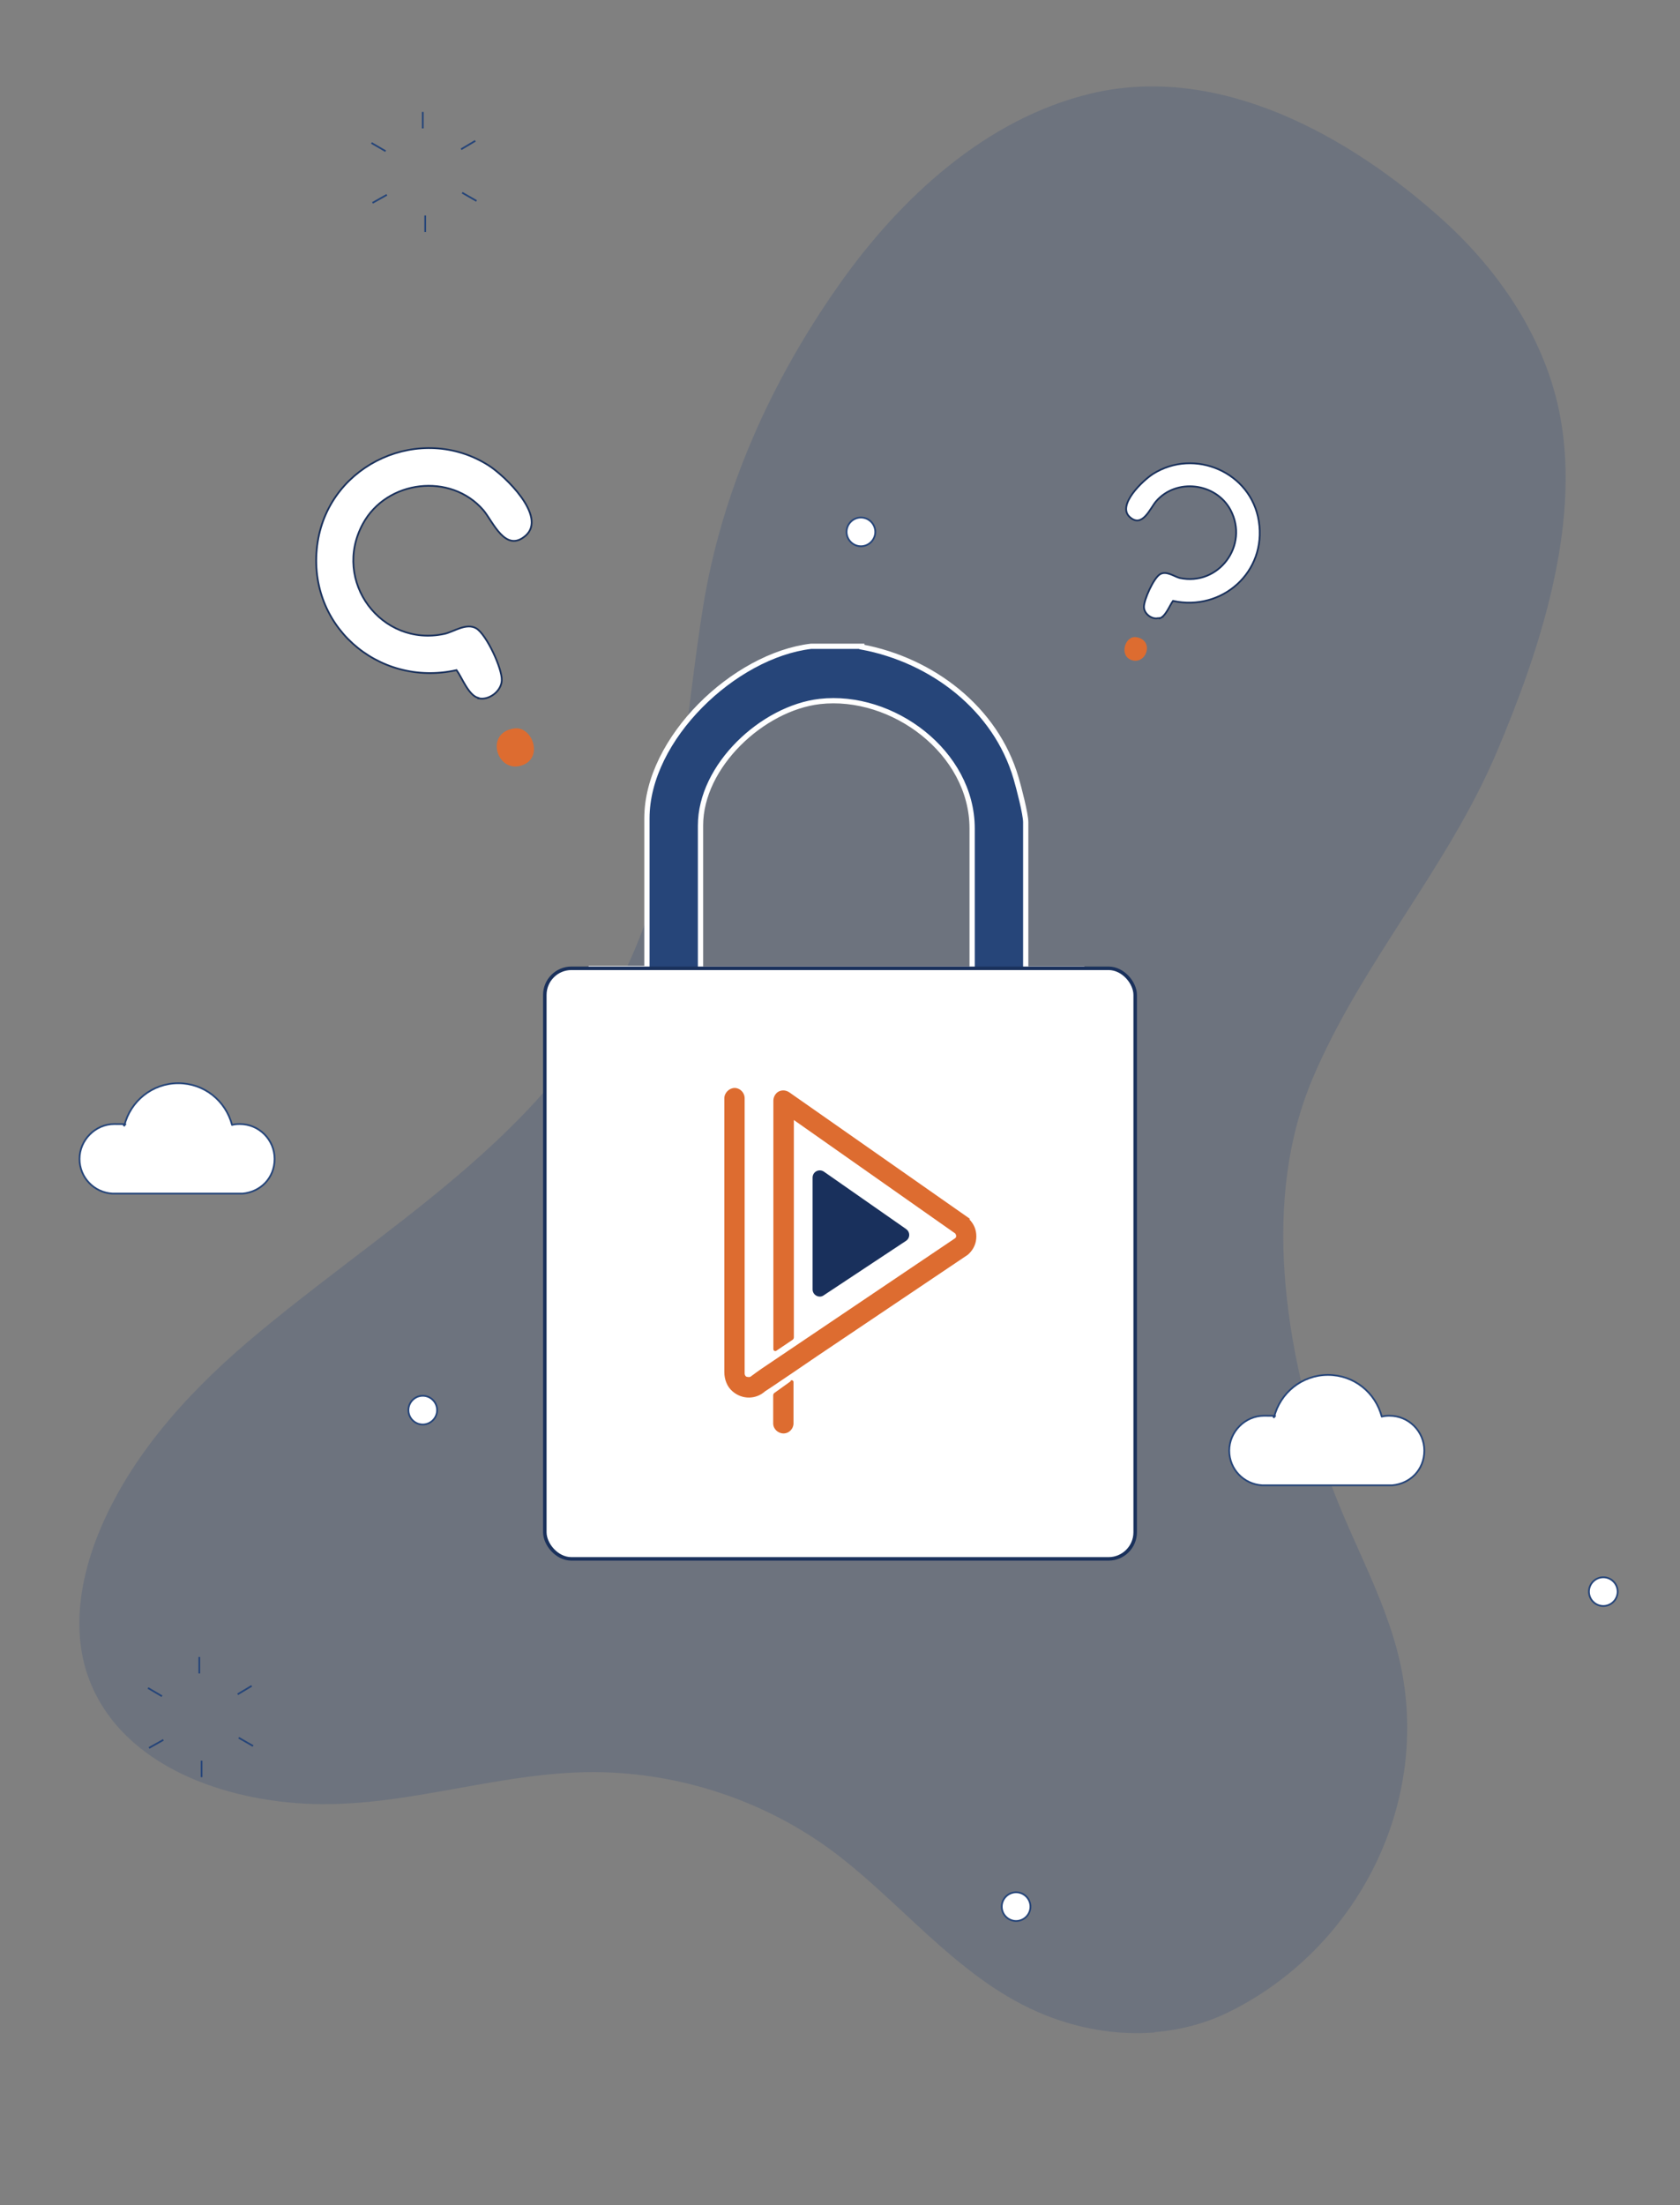 <?xml version="1.0" encoding="UTF-8"?>
<svg id="Layer_1" xmlns="http://www.w3.org/2000/svg" version="1.1" viewBox="0 0 959.3 1258.7">
  <rect x="0" y="0" width="959.3" height="1258.7" fill="#808080" stroke="none"/>
  <!-- Generator: Adobe Illustrator 29.1.0, SVG Export Plug-In . SVG Version: 2.1.0 Build 142)  -->
  <defs>
    <style>
      .st0 {
        stroke: #fff;
        stroke-width: 3px;
      }

      .st0, .st1, .st2 {
        stroke-miterlimit: 10;
      }

      .st0, .st3 {
        fill: #264579;
      }

      .st4 {
        fill: #19305c;
      }

      .st1 {
        stroke-width: 2px;
      }

      .st1, .st2 {
        stroke: #1a315c;
      }

      .st1, .st2, .st5 {
        fill: #fff;
      }

      .st6 {
        fill: #dd6c30;
      }

      .st5, .st7 {
        stroke: #264579;
        stroke-linejoin: round;
      }

      .st3 {
        isolation: isolate;
        opacity: .2;
      }

      .st7 {
        fill: none;
      }
    </style>
  </defs>
  <path class="st3" d="M659.6,1159.9c14.7-1.2,29.2-5,42.8-11.8,73.3-36.5,115.1-119.7,96.9-199.8-8.7-38.3-29.9-72.3-42.2-109.5-23.1-69.8-37.2-153.3-7.5-223.4,28.1-66.1,77.1-120.1,105.1-186.2,24.3-57.3,47.8-128.2,36.3-190.9-8-44-34.3-83.2-67.5-113.1-53-47.7-127.4-89.3-200.6-71.8-60.2,14.4-109.2,60-143.9,109.3-38.7,54.9-66.9,117.4-77.6,184-9.6,59.7-12.4,122.5-32.9,179.8-39.8,111.4-134.1,162.4-220.2,233.7-37.1,30.7-71.2,66.8-90.4,111.1-12,27.7-17.7,59.9-6.7,88.1,19.4,49.4,78.2,68.7,127,70.3,56.6,1.8,110.1-19.7,166.6-18.1,48.7,1.4,96.9,18.5,135.3,48.6,39.7,31.1,72.1,73.9,120.9,91.6,18.6,6.8,38.7,9.9,58.5,8.3h0v-.2Z"/>
  <g>
    <path class="st0" d="M369.4,552.8v-85.7c0-45.6,50-93,93.7-98.2h29v.4c40.1,7.5,76.5,35.1,88.1,74.9,1.6,5.4,5.5,20.5,5.5,25.1v83.7M336.1,552.8h33.4M585.8,553.1h33.4M400,553.2h155.1M555.1,553.2v-80.3c0-43.5-45.5-77.2-87-72.5-32.7,3.8-68.1,36.7-68.1,70.8v82"/>
    <rect class="st1" x="311.1" y="552.7" width="337.1" height="337.1" rx="15.2" ry="15.2"/>
    <g>
      <path class="st6" d="M451.5,788.4l-9.2,6.6c-.5.3-.8.9-.8,1.4v16.1c0,3.1,2.7,5.7,5.9,5.7s5.7-2.7,5.7-5.7v-23.6c0-.9-.9-1.4-1.7-.8v.2h.1ZM553.5,695.5c-.3-.2-.5-.5-.8-.6l-102-71.4c-1.9-1.3-4.2-1.4-6-.5s-3.1,3.1-3.1,5.2v141.9c0,.8.9,1.4,1.7.9l9.2-6.2c.5-.3.8-.9.8-1.4v-124.1l92.2,64.8c.3.5.5,1.1.5,1.3s0,.8-.5,1.3l-110.7,74.6s-5.4,3.8-5.7,4.1c-.9.9-1.9.6-2.5.5-.6,0-1.4-.8-1.4-2v-157c0-3.3-2.7-5.9-5.7-5.9s-5.9,2.7-5.9,5.9v156.3c0,4.2,1.6,8.4,4.7,11,5.7,4.9,13.5,4.5,18.5,0l4.7-3.1h0l11.7-7.9,13.5-9.2,85.8-57.7c.3-.2.6-.5.9-.8,2.7-2.7,4.1-6,4.1-9.8s-1.4-7.1-4.1-9.8h.5v-.2l-.4-.2Z"/>
      <path class="st4" d="M517.5,701.6l-47-32.8c-2.8-1.9-6.5,0-6.5,3.4v63.8c0,3.3,3.8,5.2,6.3,3.4l47-31.1c2.5-1.6,2.5-5.2,0-6.8h.2v.2h0Z"/>
    </g>
  </g>
  <path class="st2" d="M273.1,398.5c5.7,1.6,13.2-3.8,13.4-10.1.4-6.7-8.8-26.3-14.5-29.7s-13.1,2-18.2,3.1c-36,7.8-64.4-30.1-46.6-62.8,13.6-25.1,50.2-29.4,68.8-7.8,5.5,6.5,12.6,24.7,24.2,14.5,12.2-10.9-11.7-34-21.3-40.1-38.4-24.3-90.4-1.3-97.5,43.7-7.3,46.9,34.1,83.3,79.3,73.2,3.1,4.2,6.8,14.5,12.5,15.9v.2h-.1Z"/>
  <path class="st6" d="M293.6,415.8c-16.9,2.4-10,25.1,3.7,21.3,13.6-3.8,6.8-22.9-3.7-21.3Z"/>
  <path class="st2" d="M661.4,352.8c-3.4,1-8.2-2.3-8.2-6.4s5.4-16.1,9-18.5,8.1,1.1,11.4,2c22.2,4.8,39.8-18.6,29-38.9-8.4-15.5-31-18.2-42.5-4.8-3.4,4-7.8,15.3-14.9,9-7.7-6.7,7.3-20.9,13.2-24.7,23.7-14.9,56-1,60.4,27,4.6,29-21,51.6-49,45.5-2,2.7-4.2,9-7.8,10l-.2-.2h-.4Z"/>
  <path class="st6" d="M648.8,363.7c10.4,1.6,6.1,15.5-2.3,13.2-7.8-2.3-4.2-14.2,2.3-13.2Z"/>
  <g>
    <path class="st5" d="M572,1088.3c0,4.5,3.7,8.2,8.2,8.2s8.2-3.7,8.2-8.2-3.7-8.2-8.2-8.2-8.2,3.7-8.2,8.2Z"/>
    <path class="st5" d="M233.2,804.9c0,4.5,3.7,8.2,8.2,8.2s8.2-3.7,8.2-8.2-3.7-8.2-8.2-8.2-8.2,3.7-8.2,8.2Z"/>
    <path class="st5" d="M483.4,303.6c0,4.5,3.7,8.2,8.2,8.2s8.2-3.7,8.2-8.2-3.7-8.2-8.2-8.2-8.2,3.7-8.2,8.2Z"/>
    <path class="st5" d="M907.3,908.5c0,4.5,3.7,8.2,8.2,8.2s8.2-3.7,8.2-8.2-3.7-8.2-8.2-8.2-8.2,3.7-8.2,8.2Z"/>
    <path class="st5" d="M720.7,847.8c-10.5-.6-18.8-9.2-18.8-19.8s8.9-19.9,19.9-19.9,3.9.2,5.7.9c3.4-13.9,15.9-24.2,30.8-24.2s27.1,10.1,30.7,23.8c1.5-.4,2.8-.5,4.4-.5,11,0,19.9,8.9,19.9,19.9s-8.1,18.9-18.3,19.8h-74.3Z"/>
    <path class="st5" d="M64.2,681.3c-10.5-.6-18.8-9.2-18.8-19.8s8.9-19.9,19.9-19.9,3.9.2,5.7.9c3.4-13.9,15.9-24.2,30.8-24.2s27.1,10.1,30.7,23.8c1.5-.4,2.8-.5,4.4-.5,11,0,19.9,8.9,19.9,19.9s-8.1,18.9-18.3,19.8h-74.3,0Z"/>
    <g>
      <line class="st7" x1="241.4" y1="63.9" x2="241.4" y2="73.3"/>
      <line class="st7" x1="271.4" y1="80.4" x2="263.3" y2="85.2"/>
      <line class="st7" x1="272.1" y1="114.7" x2="263.9" y2="110"/>
      <line class="st7" x1="242.8" y1="132.4" x2="242.8" y2="123"/>
      <line class="st7" x1="212.7" y1="115.8" x2="220.9" y2="111.2"/>
      <line class="st7" x1="212.1" y1="81.6" x2="220.2" y2="86.3"/>
    </g>
    <g>
      <line class="st7" x1="113.8" y1="945.8" x2="113.8" y2="955.2"/>
      <line class="st7" x1="143.7" y1="962.3" x2="135.7" y2="967.1"/>
      <line class="st7" x1="144.5" y1="996.6" x2="136.3" y2="991.9"/>
      <line class="st7" x1="115.1" y1="1014.4" x2="115.1" y2="1005"/>
      <line class="st7" x1="85.1" y1="997.7" x2="93.3" y2="993.1"/>
      <line class="st7" x1="84.5" y1="963.5" x2="92.5" y2="968.2"/>
    </g>
  </g>
</svg>